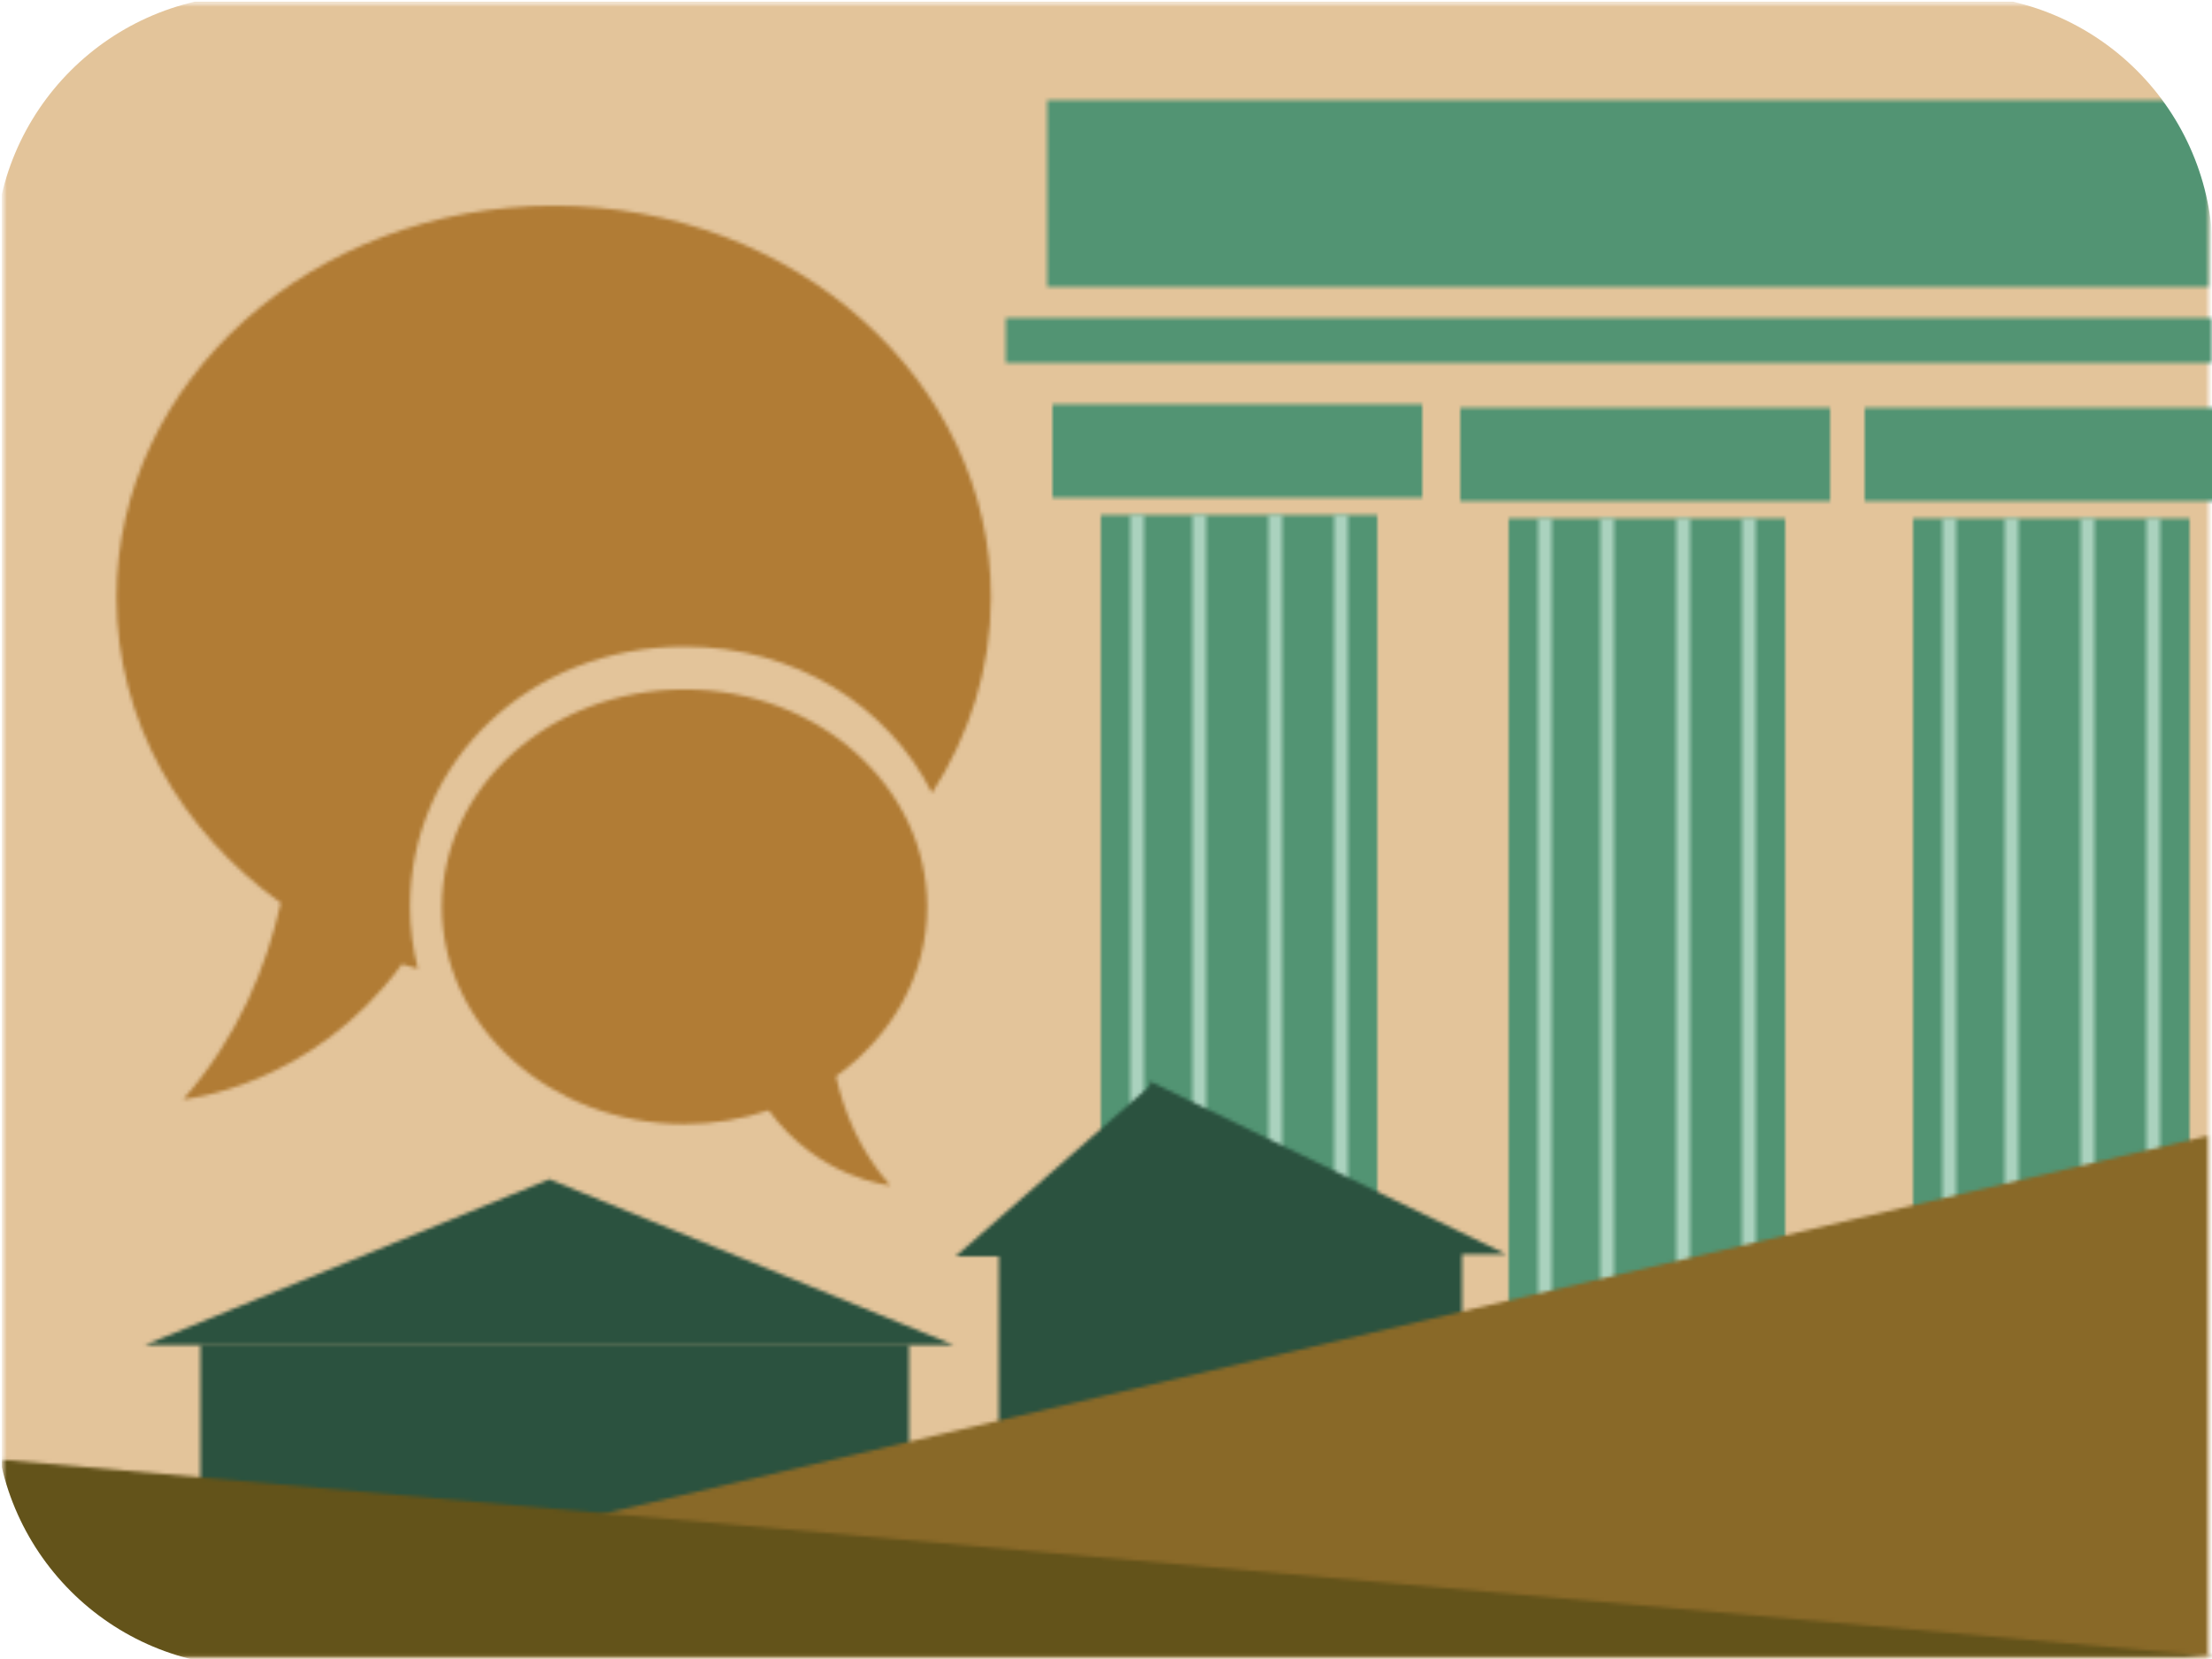 <?xml version="1.0" encoding="UTF-8" standalone="no"?>
<svg
   width="640"
   height="480"
   version="1.1"
   id="svg132"
   sodipodi:docname="yousaytoday2.svg"
   inkscape:version="1.2 (dc2aeda, 2022-05-15)"
   xmlns:inkscape="http://www.inkscape.org/namespaces/inkscape"
   xmlns:sodipodi="http://sodipodi.sourceforge.net/DTD/sodipodi-0.dtd"
   xmlns="http://www.w3.org/2000/svg"
   xmlns:svg="http://www.w3.org/2000/svg">
  <defs
     id="defs136">
    <pattern
       patternUnits="userSpaceOnUse"
       width="646.5"
       height="480"
       patternTransform="translate(0.5,0.5)"
       id="pattern350">
      <g
         class="layer"
         id="g130"
         transform="translate(-0.5,-0.5)">
        <title
           id="title90">Layer 1</title>
        <rect
           fill="#e3c49a"
           height="479"
           id="svg_46"
           stroke="#000000"
           stroke-opacity="0"
           width="638"
           x="1"
           y="1" />
        <g
           id="svg_65">
          <rect
             fill="#529473"
             height="307"
             id="svg_66"
             stroke="#000000"
             stroke-opacity="0"
             width="80"
             x="553.5"
             y="150" />
          <rect
             fill="#529473"
             height="27"
             id="svg_67"
             stroke="#000000"
             stroke-opacity="0"
             width="107"
             x="539.5"
             y="118" />
          <rect
             fill="#aad2be"
             height="307"
             id="svg_68"
             stroke="#000000"
             stroke-opacity="0"
             width="4"
             x="562"
             y="150" />
          <rect
             fill="#aad2be"
             height="307"
             id="svg_69"
             stroke="#000000"
             stroke-opacity="0"
             width="4"
             x="602"
             y="150" />
          <rect
             fill="#aad2be"
             height="307"
             id="svg_70"
             stroke="#000000"
             stroke-opacity="0"
             width="4"
             x="621"
             y="150" />
          <rect
             fill="#aad2be"
             height="307"
             id="svg_71"
             stroke="#000000"
             stroke-opacity="0"
             width="4"
             x="580"
             y="150" />
        </g>
        <g
           id="svg_58">
          <rect
             fill="#529473"
             height="307"
             id="svg_59"
             stroke="#000000"
             stroke-opacity="0"
             width="80"
             x="436.5"
             y="150" />
          <rect
             fill="#529473"
             height="27"
             id="svg_60"
             stroke="#000000"
             stroke-opacity="0"
             width="107"
             x="422.5"
             y="118" />
          <rect
             fill="#aad2be"
             height="307"
             id="svg_61"
             stroke="#000000"
             stroke-opacity="0"
             width="4"
             x="445"
             y="150" />
          <rect
             fill="#aad2be"
             height="307"
             id="svg_62"
             stroke="#000000"
             stroke-opacity="0"
             width="4"
             x="485"
             y="150" />
          <rect
             fill="#aad2be"
             height="307"
             id="svg_63"
             stroke="#000000"
             stroke-opacity="0"
             width="4"
             x="504"
             y="150" />
          <rect
             fill="#aad2be"
             height="307"
             id="svg_64"
             stroke="#000000"
             stroke-opacity="0"
             width="4"
             x="463"
             y="150" />
        </g>
        <g
           id="svg_57">
          <rect
             fill="#529473"
             height="307"
             id="svg_52"
             stroke="#000000"
             stroke-opacity="0"
             width="80"
             x="318.5"
             y="149" />
          <rect
             fill="#529473"
             height="27"
             id="svg_47"
             stroke="#000000"
             stroke-opacity="0"
             width="107"
             x="304.5"
             y="117" />
          <rect
             fill="#aad2be"
             height="307"
             id="svg_53"
             stroke="#000000"
             stroke-opacity="0"
             width="4"
             x="327"
             y="149" />
          <rect
             fill="#aad2be"
             height="307"
             id="svg_54"
             stroke="#000000"
             stroke-opacity="0"
             width="4"
             x="367"
             y="149" />
          <rect
             fill="#aad2be"
             height="307"
             id="svg_55"
             stroke="#000000"
             stroke-opacity="0"
             width="4"
             x="386"
             y="149" />
          <rect
             fill="#aad2be"
             height="307"
             id="svg_56"
             stroke="#000000"
             stroke-opacity="0"
             width="4"
             x="345"
             y="149" />
        </g>
        <rect
           fill="#2b523f"
           height="64"
           id="svg_37"
           stroke="#000000"
           stroke-opacity="0"
           width="205"
           x="58"
           y="389" />
        <rect
           fill="#529473"
           height="13"
           id="svg_2"
           stroke="#000000"
           stroke-opacity="0"
           width="349"
           x="291"
           y="92" />
        <rect
           fill="#799e79"
           height="0"
           id="svg_5"
           stroke="#000000"
           width="0"
           x="-164"
           y="95" />
        <rect
           fill="#66aa88"
           height="9"
           id="svg_13"
           stroke="#000000"
           stroke-opacity="0"
           transform="rotate(-1,379.346,437.985)"
           width="51"
           x="353.85"
           y="433.49" />
        <rect
           fill="#66aa88"
           height="9"
           id="svg_15"
           stroke="#000000"
           stroke-opacity="0"
           transform="rotate(-1,479.954,438.02)"
           width="51"
           x="454.46"
           y="433.52" />
        <rect
           fill="#66aa88"
           height="9"
           id="svg_21"
           stroke="#000000"
           stroke-opacity="0"
           transform="rotate(-1,579.953,438.02)"
           width="51"
           x="554.46"
           y="433.52" />
        <rect
           fill="#529473"
           height="54"
           id="svg_27"
           stroke="#000000"
           stroke-opacity="0"
           width="336"
           x="303"
           y="29" />
        <rect
           fill="#799e79"
           height="0"
           id="svg_28"
           stroke="#000000"
           stroke-opacity="0"
           width="0"
           x="251"
           y="552" />
        <rect
           fill="#66aa88"
           height="18"
           id="svg_29"
           stroke="#000000"
           stroke-opacity="0"
           width="310"
           x="328"
           y="447" />
        <path
           d="m 41.86,389.2 117.07,-48 117.07,48 z"
           fill="#2b523f"
           id="svg_38"
           stroke="#000000"
           stroke-opacity="0" />
        <path
           d="m 160.22,59.53 c -69.86,0 -126.5,50.72 -126.5,113.29 0,35.79 18.59,67.68 47.54,88.43 -4.12,18.4 -12.34,38.78 -28.23,56.81 0,0 37.09,-3.31 63.28,-39.1 1.51,0.5 3.07,0.87 4.59,1.33 -1.43,-5.75 -2.27,-11.73 -2.27,-17.95 0,-42.21 34.88,-75.27 79.43,-75.27 32,0 58.92,17.12 71.6,42.38 10.79,-16.67 17.06,-35.98 17.06,-56.63 0,-62.56 -56.64,-113.28 -126.5,-113.28 z m 108.03,202.82 c 0,-34.71 -31.41,-62.87 -70.19,-62.87 -38.76,0 -70.19,28.16 -70.19,62.87 0,34.72 31.43,62.87 70.19,62.87 8.58,0 16.76,-1.44 24.36,-3.97 14.53,19.87 35.11,21.7 35.11,21.7 -8.81,-10 -13.37,-21.31 -15.66,-31.53 16.05,-11.51 26.38,-29.2 26.38,-49.07 z"
           fill="#b17c35"
           id="svg_39"
           stroke="#000000"
           stroke-opacity="0" />
        <path
           d="m 332.75,362.89 v -50 l 103,50 z"
           fill="#2b523f"
           id="svg_34"
           stroke="#000000"
           stroke-opacity="0" />
        <path
           d="m 333.5,363.5 v -50 l -57,50 z"
           fill="#2b523f"
           id="svg_36"
           stroke="#000000"
           stroke-opacity="0" />
        <rect
           fill="#2b523f"
           height="54"
           id="svg_33"
           stroke="#000000"
           stroke-opacity="0"
           width="134"
           x="289"
           y="362" />
        <path
           d="m 638.76,478.65 v -150 l -637,150 z"
           fill="#896928"
           id="svg_32"
           stroke="#000000"
           stroke-opacity="0" />
        <path
           d="m 1,479.38 v -57 l 641,57 z"
           fill="#63531a"
           id="svg_31"
           stroke="#000000"
           stroke-opacity="0" />
      </g>
    </pattern>
    <clipPath
       clipPathUnits="userSpaceOnUse"
       id="clipPath520">
      <path
         id="path522"
         style="fill:#000000"
         d="m 73.508,-1.471 c -41.537,0 -74.979,33.441 -74.979,74.979 V 407.229 c 0,41.537 33.442,75.138 74.979,74.977 l 567.472,-2.205 c 41.537,-0.161 0.075,40.803 -4.7e-4,-0.735 L 640.244,73.508 C 640.169,31.971 606.805,-1.471 565.268,-1.471 Z"
         sodipodi:nodetypes="sssssssss" />
    </clipPath>
  </defs>
  <sodipodi:namedview
     id="namedview134"
     pagecolor="#ffffff"
     bordercolor="#000000"
     borderopacity="0.25"
     inkscape:showpageshadow="2"
     inkscape:pageopacity="0.0"
     inkscape:pagecheckerboard="0"
     inkscape:deskcolor="#d1d1d1"
     showgrid="false"
     inkscape:zoom="1.3604167"
     inkscape:cx="489.92343"
     inkscape:cy="227.87136"
     inkscape:window-width="1581"
     inkscape:window-height="1022"
     inkscape:window-x="1493"
     inkscape:window-y="30"
     inkscape:window-maximized="0"
     inkscape:current-layer="svg132" />
  <!-- Created with SVG-edit - https://github.com/SVG-Edit/svgedit-->
  <rect
     style="stroke:none;fill:url(#pattern350)"
     width="646.5"
     height="480"
     x="0.5"
     y="0.5"
     id="rect392"
     clip-path="url(#clipPath520)" />
</svg>
